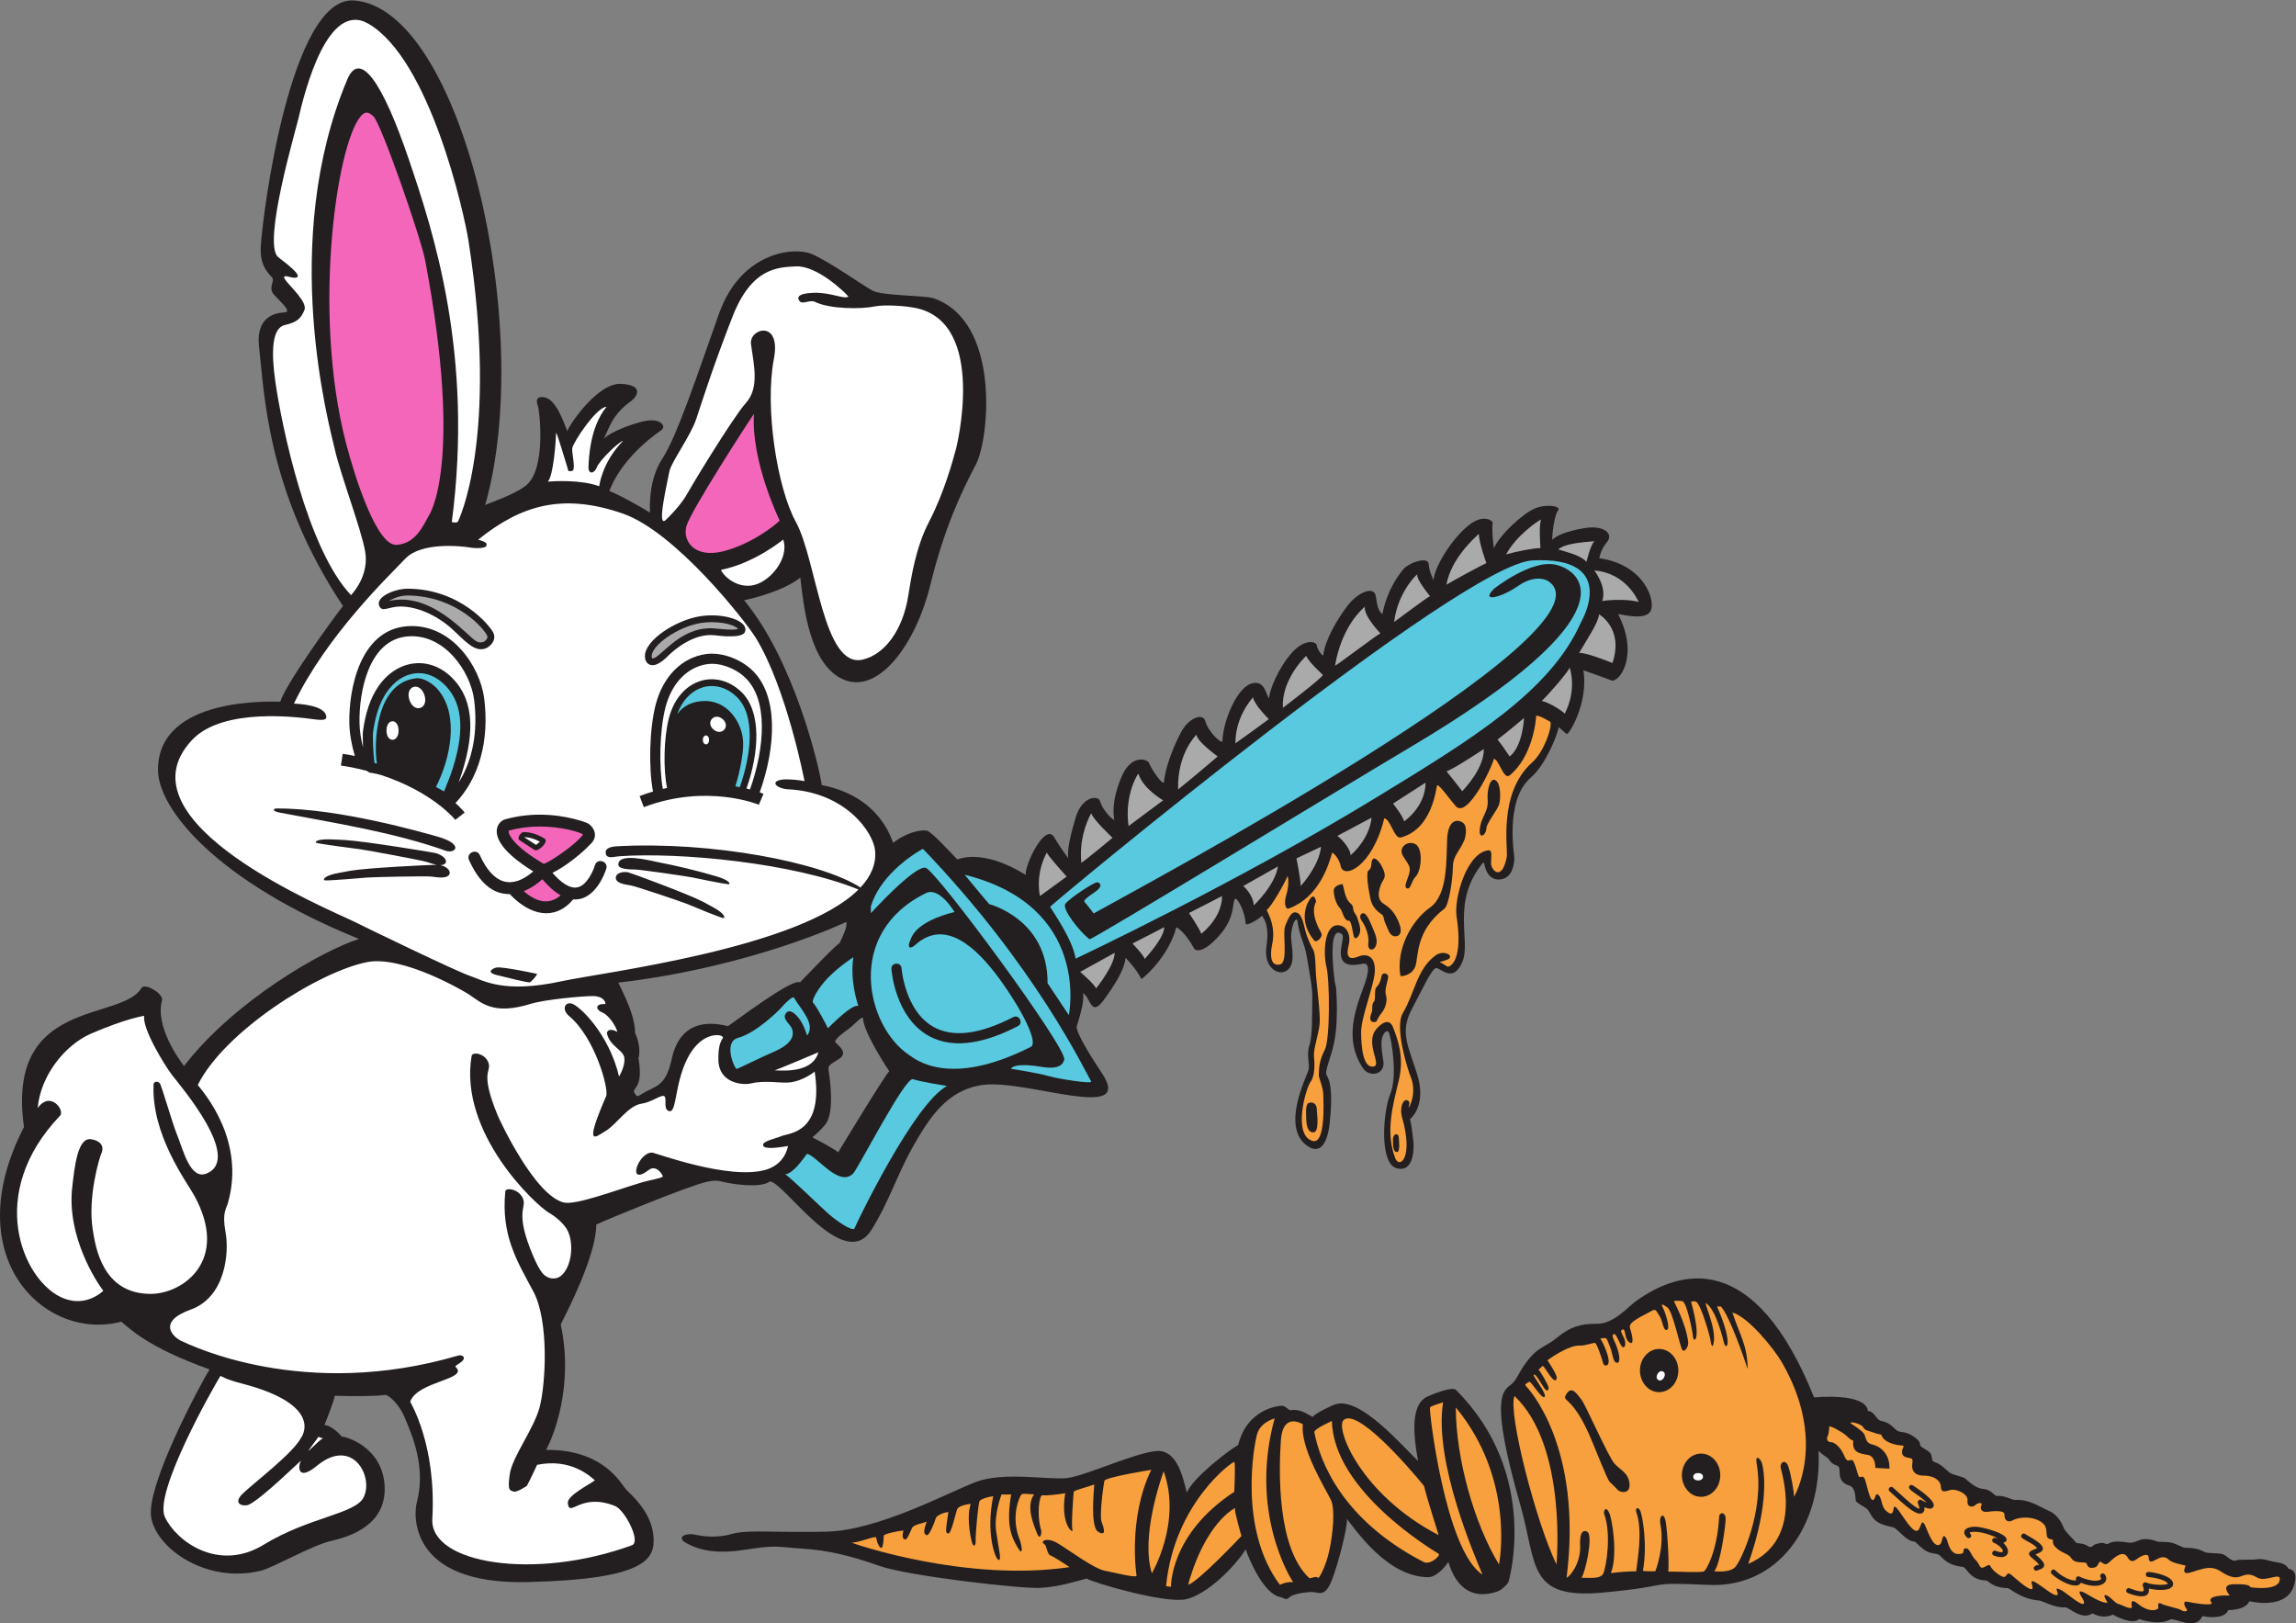<?xml version="1.0" encoding="UTF-8" standalone="no"?>
<svg
   xmlns:dc="http://purl.org/dc/elements/1.1/"
   xmlns:cc="http://creativecommons.org/ns#"
   xmlns:rdf="http://www.w3.org/1999/02/22-rdf-syntax-ns#"
   xmlns:svg="http://www.w3.org/2000/svg"
   xmlns="http://www.w3.org/2000/svg"
   viewBox="0 0 903.133 638.467"
   height="638.467"
   width="903.133"
   xml:space="preserve"
   id="svg2"
   version="1.1"><rect x="0" y="0" width="903.133" height="638.467" fill="#808080" stroke="none"/><defs
     id="defs6" /><g
     transform="matrix(1.333,0,0,-1.333,0,638.467)"
     id="g10"><g
       transform="scale(0.1)"
       id="g12"><path
         id="path14"
         style="fill:#231f20;fill-opacity:1;fill-rule:evenodd;stroke:none"
         d="m 6637.79,65.215 c 0,0 114.98,-29.113 133.12,52.492 0.85,3.809 2.6,10.945 2.56,18.356 -0.06,10.832 -3.94,22.257 -20.06,24.769 -12.3,20.496 -31.96,16.961 -57.5,24.156 -16.25,4.582 -27.5,5.832 -38.75,3.75 -11.25,-2.078 -49.58,0.844 -60.41,-3.328 -10.84,-4.172 -27.73,15.586 -37.93,18.75 -12.07,3.75 -42.5,1.66 -52.5,5.828 -10,4.172 -19.99,12.922 -59.16,12.922 -5.41,0 -27.91,12.91 -40.41,15.41 -12.5,2.5 -35,1.66 -38.75,2.5 -3.75,0.852 -33.75,13.34 -55,4.59 -21.25,-8.75 -24.18,-8.34 -35.84,-6.672 -11.66,1.672 -40,5.832 -53.34,-2.5 -13.32,-8.328 -8.44,8.664 -41.66,-3.328 -7.5,-2.703 -9.37,-13.32 -23.12,-3.953 -13.75,9.375 -31.25,5 -34.38,10.625 -3.12,5.633 -31.25,31.258 -35,41.875 -3.75,10.625 -16.67,38.953 -43.34,50.203 -26.66,11.25 -57.36,34.719 -98.53,32.297 -10.63,-0.625 -33.1,14.148 -54.38,11.875 -8.75,-0.93 -16.46,18.758 -41.03,20.625 -24.59,1.883 -44.91,24.375 -53.66,30.934 -8.75,6.566 -34.77,9.281 -46.14,17.597 -10.84,7.922 -22.5,23.907 -45.84,31.672 -6.25,2.078 -5.41,12.91 -8.33,21.66 -2.92,8.75 -20.83,16.25 -29.16,22.918 -8.34,6.672 4.58,12.082 -22.5,30 -27.09,17.922 -38.75,10 -49.59,17.922 -10.83,7.922 -20.03,23.574 -45.83,27.91 -15.28,2.578 -19.76,29.825 -40,29.387 0.83,4.793 -0.83,51.875 -158.33,40.203 -175.84,437.92 -394.84,378.61 -527.09,282.922 -19.58,-14.172 -64.58,-66.66 -113.75,-65.82 -49.16,0.82 -79.99,-10.012 -116.66,-40.012 -36.67,-30 -54.17,-26.66 -85,-65 -30.84,-38.34 -32.32,-58.074 -50.22,-72.918 -25.62,-21.25 -65.92,-35.207 26.05,-357.094 50,-175 19.58,-279.156 244.58,-257.898 225,21.242 111.25,31.242 312.5,22.492 201.25,-8.75 332.92,170.406 322.92,395.406 20.83,-19.156 25,-17.078 30.83,-25.828 5.83,-8.75 12.08,-14.16 23.33,-17.5 18.89,-5.605 -8.97,-44.805 37.09,-59.16 18.75,-5.84 17.08,-36.25 18.33,-43.75 1.25,-7.5 28.75,-19.793 35,-26.668 6.25,-6.867 13.33,-26.684 28.33,-36.262 15,-9.582 31.26,-12.488 47.09,-16.238 13.25,-3.148 37.09,-41.059 63.75,-42.5 3.96,-0.219 22.08,-24.582 42.08,-31.25 20,-6.672 24.59,-1.242 36.25,-13.332 11.67,-12.09 25.36,-25.527 64.59,-30 9.16,-1.043 21.45,-39.793 67.91,-39.793 6.25,0 17.3,-21.391 62.5,-22.492 8.75,-0.227 38.09,-32.324 95.41,-36.895 7.72,-0.598 44.58,-22.266 76.47,-19.988 8.75,0.625 48.75,-40 79.37,-17.5 6.88,-4.375 33.75,-16.867 60,-3.75 5.63,-3.75 58.13,-31.875 78.13,-13.117 10.62,-4.383 61.25,-18.758 91.25,-1.258 15.65,5.293 75.52,-34.785 95,10.016 10.62,-2.508 64.37,-11.484 76.46,17.688 11.66,0.43 49.79,0.73 62.29,26.055 v 0 z M 4451.33,122.082 c 0,0 95.05,316.719 -155,566.668 -11.67,11.66 -75.32,-15.527 -85,-20 -43.33,-20 -45,-94.59 -26.67,-189.59 -46.66,43.34 -168.91,188.992 -242.92,167.5 -12.91,-3.75 -58.43,-26.172 -68.75,-37.5 -14.58,7.297 -36.14,24.324 -63.33,19.797 -7.5,-1.25 -13.13,10 -23.13,12.5 -9.99,2.5 -106.87,-7.719 -132.7,-115.219 -25,-13.316 -134.17,-96.656 -151.67,-140.406 -11.25,42.5 -27.5,127.5 -90,122.5 -62.49,-5 -209.15,-72.922 -262.49,-79.594 -53.34,-6.668 -186.67,19.992 -270,-11.668 -83.33,-31.66 -288.33,-143.332 -441.66,-146.66 -153.33,-3.32 -231.66,6.66 -278.34,-6.672 C 2113,250.41 2073,257.07 2048.01,262.07 c -25.01,5 -53.33,-8.34 -23.34,-25 30.01,-16.66 78.33,-35 173.33,-20 95.01,15 93.33,8.34 170.01,3.34 76.67,-5 141.67,-20.828 226.67,-50.82 85,-30.008 415,-67.508 472.49,-65.008 57.5,2.5 109.17,20.008 139.17,27.508 20.83,-12.508 233.33,-75 294.16,-60.84 60.83,14.16 141.66,93.332 175.41,147.09 8.75,-26.27 52.92,-134.609 104.59,-141.27 13.33,-5 14.99,-9.16 25.83,0.84 10.83,10 55.83,15.84 70.83,14.172 15,-1.672 33.34,-14.172 52.5,34.156 19.17,48.332 46.67,156.672 45,181.672 26.67,-33.34 120.26,-171.66 240,-171.66 20.83,0 45,23.34 59.17,45 3.98,-11.945 13.92,-46.043 38.58,-69.98 21.76,-21.141 54.95,-34.368 105.59,-17.52 12.5,4.16 29.16,20 33.33,28.332 v 0 0" /><path
         id="path16"
         style="fill:#231f20;fill-opacity:1;fill-rule:evenodd;stroke:none"
         d="m 70.816,1464.28 c -54.277,382.8 286.317,310.29 346.555,410.02 10.383,17.18 65.828,-17.51 60.828,-35.85 -21.289,-78.09 51.367,-175.85 64.696,-194.17 149.996,194.17 411.66,342.49 516.665,375 -417.494,168.75 -593.365,382.48 -593.337,499.15 0.062,218.33 340.004,200.83 360.843,200.83 17.5,55 157.5,247.5 184.994,282.5 -227.314,340.97 -232.494,638.33 -247.494,763.75 -12.05,100.72 63.739,101.66 75.411,102.5 23.16,1.66 -14.586,32.92 -32.082,52.92 -17.5,20 4.156,40 -5,50 -15.532,16.95 -36.133,38.41 -33.329,90.83 5.258,98.88 88.637,740.31 275.314,726.56 318.69,-23.48 534.99,-968.55 386.86,-1488.75 12.5,6.88 79.03,26.89 118.13,55.84 64.17,47.5 41.67,225.21 37.5,236.25 -9.48,25.14 4.58,27.5 16.67,26.25 36.7,-3.79 59.16,-74.17 70,-100 5.85,17.5 88.95,142.91 158.95,139.16 70,-3.75 45.63,-38.75 29.39,-50.62 -54.23,-39.62 -61.89,-72.5 -80.64,-111.88 18.14,21.88 106.88,55 140,55 33.14,0 42.5,-20 30,-28.75 -113.61,-79.53 -146.25,-160 -153.75,-180 21.25,-6.25 107.5,-55 120,-63.75 0,15 -5.61,95 36.89,160 42.5,65 101.66,243.34 166.66,426.68 65,183.32 221.66,198.32 273.32,176.66 51.66,-21.68 151.67,-93.34 180.02,-108.34 29.81,-15.78 153.32,-13.34 180,-22.5 198.95,-68.37 164.33,-415.1 124.99,-490 -43.33,-82.5 -93.34,-187.5 -135,-357.5 -41.66,-170 -149.99,-320 -253.33,-278.32 -103.33,41.66 -120,218.32 -130,301.66 -48.33,-39.16 -143.34,-62.5 -165.84,-66.68 147.5,-177.5 221.67,-490.41 229.17,-545.41 165.01,-32.5 201.67,-147.91 210.83,-170.41 40,31.66 82.93,39.17 98.54,36.05 15.64,-3.13 66.25,-60.63 90.63,-85 84.37,29.38 186.87,-36.88 201.87,-45.63 -3.12,29.38 57.5,156.25 84.38,110.63 7.79,-13.2 20.62,-34.38 41.25,-61.25 -3.13,20.62 2.5,54.37 21.66,119.37 19.17,64.99 67.71,66.24 72.09,48.74 4.37,-17.5 26.87,-48.11 41.87,-55.61 -0.61,10.62 -10.63,46.86 19.39,122.49 30,75.62 79.36,56.25 83.11,46.25 8.05,-21.47 43.16,-70.3 44.37,-56.25 3.75,43.75 29.38,108.75 51.88,149.37 22.5,40.63 63.34,54.43 70,30 9.37,-34.37 50.62,-69.37 50.62,-59.16 0,51 41.66,165.82 93.13,171.66 32.54,3.69 34.37,-33.11 44.37,-45.62 0.63,25 28.75,91.87 67.5,135 38.75,43.12 72.5,32.71 73.33,21.46 0.83,-11.25 18.33,-35 19.17,-28.34 5.71,45.7 40.62,104.39 70.63,144.38 30,40 80,61.87 84.37,28.75 4.38,-33.13 8.75,-43.13 19.37,-52.5 13.76,68.75 43.97,110.21 60.63,131.03 16.66,20.84 73.34,40 75.84,17.5 2.5,-22.5 5.82,-26.66 14.16,-48.33 6.66,50.01 61.66,129.17 105.82,163.33 44.18,34.18 71.68,10.01 69.18,5.01 -2.5,-5.01 -0.84,-45.83 3.32,-74.17 17.5,40 84.59,101.67 120.43,117.09 35.83,15.41 80,6.66 69.16,-5.43 -10.84,-12.07 -17.91,-70.41 -17.29,-86.66 23.76,24.38 99.38,35.64 110.01,36.25 48.78,2.88 69.37,-21.25 51.87,-42.5 -14.1,-17.11 -20,-32.5 -23.12,-48.11 135.29,-19.33 167.39,-128.45 151.13,-156.36 -16.25,-27.92 -79.48,-9.9 -95.51,-8.65 63.75,-124.38 1.88,-204.38 -20.32,-195.31 -9.63,3.93 -73.43,26.56 -82.18,29.68 15.63,-95 -42.5,-191.25 -49.07,-187.81 -6.56,3.44 -1.25,1.25 -23.75,20 -3.75,-23.75 -39.68,-112.19 -81.57,-148.13 -80.2,-68.83 -48.02,-232.69 -49.27,-240.61 -1.25,-7.92 -1.66,-54.99 -40.41,-60.41 -43,-6.02 -48.84,48.63 -48.84,48.63 0,0 0,0 -3.75,0 -94.59,-116.25 -34.59,-227.5 -60.02,-290.83 -25.28,-62.98 -61.98,-23.63 -75.31,-19.48 -13.51,4.23 -38.85,-55.36 -73.85,-120.36 -36.91,-68.53 -10.63,-110.57 15,-191.82 25.62,-81.25 -7.5,-122.78 -20.82,-133.61 3.32,-10 8.32,-49.17 10,-65.01 1.66,-15.83 3.78,-93.51 -48.72,-80.18 -52.5,13.33 -41.19,166.83 -19.31,219.94 21.87,53.15 3.03,158.02 -2.6,176.16 -5.63,18.11 -16.25,3.11 -19.38,-4.39 -11.13,-26.73 3.75,-73.96 1.88,-86.46 -4.95,-32.97 -45,-32.5 -59.58,-11.25 -68.42,99.67 -7.3,208.73 8.74,265 15.02,52.72 -7.45,45.48 -16.05,43.75 -97.07,-19.36 -42.07,76.88 -55.41,87.71 -51.87,42.15 -15.51,-192.02 -18.75,-149.16 -1.87,24.94 11.67,-93.34 -5,-171.68 -9.58,-45.01 -28.77,-83.93 -21.66,-94.99 21.25,-33.12 10.63,-118.75 9.38,-135 -1.25,-16.25 -9.98,-109.17 -63.97,-75 -82.91,52.49 -5.1,205.31 0.52,224.06 5.63,18.75 -6.87,44.38 3.13,74.39 10,30 7.19,100.72 8.44,138.22 0.83,25.2 -4.79,58.77 -16.67,125.83 -7.25,40.89 -20,53.13 -26.81,101.4 -1.83,12.93 -14.16,3.35 -18.75,-36.66 -3.03,-26.4 16.29,-82.55 -9.34,-105.47 -25.93,-23.2 -73.12,5.42 -63.75,67.92 9.38,62.51 -6.87,81.87 -13.34,91.25 -3.75,-7.5 -47.13,-33.07 -47.91,-23.34 -3.43,42.81 -25.84,75.01 -30,73.35 -11.44,-4.59 3.13,-50.64 -46.87,-107.51 -50,-56.88 -72.29,-45 -74.79,-40.41 -29.63,54.28 -53.02,63.85 -53.02,63.85 -19.17,-75.01 -80.62,-137.3 -103.12,-153.13 -9.16,20 -34.18,51.25 -46.88,62.5 -2.5,-34.38 -32.79,-81.55 -64.05,-124.05 -37.6,-51.14 -37.61,3.63 -60.94,20.3 3.33,-26.67 -8.75,-64.78 -18.74,-98.13 -4.9,-16.27 50.51,-103.02 73.4,-136.91 101.19,-149.92 -224.16,-17.31 -352.46,-36.16 -105.19,-15.45 -157.21,-98.52 -205.8,-184.54 -44.82,-79.37 -72.68,-168.04 -122.13,-244.56 -82.19,-127.2 -260.51,147.8 -298.95,144.36 -28.31,-21.23 -116.05,-6.86 -137.71,-1.04 -21.68,5.83 -32.5,3.33 -48.34,0 -52.87,-11.12 -303.34,-115 -325.84,-125.83 0,-92.5 -89.98,-265.004 -104.98,-294.993 39.29,-180.742 -21.68,-331.672 -43.34,-370.019 173.34,1.66 222.88,-103.516 237.09,-117.801 16.45,-16.555 72.91,-65.519 79.57,-133.859 6.66,-68.332 -15,-130 -371.66,-138.34 -356.66,-8.328 -334.16,206.258 -326.66,233.769 28.96,106.2 -15,201.875 -33.76,248.125 -18.74,46.25 -49.37,69.364 -58.74,70.614 -21.25,-4.375 -102.77,-4.571 -149.648,-2.696 0.621,-10.625 -30.051,-86.363 -30.051,-86.363 18.328,-0.422 44.699,-25.519 50.939,-34.269 10.01,1.25 119.25,-29.368 126.55,-143.45 C 1142.48,288.652 1029.87,255.207 975.488,242.715 921.121,230.207 806.531,164.582 771.605,155.77 612.457,115.527 462.891,218.43 446.227,311.758 429.555,405.098 592.066,706.777 618.316,749.277 433.316,815.516 382.895,870.098 357.895,890.098 133.199,830.41 -128.461,1078.74 70.812,1464.28 h 0.004 z M 2399.12,1432.7 v 0 c 10.13,-4.36 69.08,-36.45 74.08,-43.12 6.25,10 143.56,237.39 151.06,239.14 0,0 -74.9,111.24 -77.72,156.19 -0.62,10 -27.92,-20.33 -39.8,-29.08 -11.86,-8.74 -48.07,-33.75 -41.22,-41.88 6.86,-8.12 38.94,-29.8 11.02,-48.13 -27.91,-18.33 -33.84,-18.47 -31.34,-34.86 2.5,-16.38 19.47,-124.51 -10.12,-159.51 -29.59,-35 -41.25,-36.46 -35.96,-38.75 v 0 z m -515.09,234.38 v 0 c 17.47,-98.98 -27.25,-83.93 -8.75,-106.67 5.42,-6.66 5,-7.08 21.25,2.92 36.5,22.46 66.99,19.05 84.59,97.5 6.87,30.62 28.76,135.62 166.87,101.25 16.89,10 189.37,142.49 212.71,129.16 18.34,18.34 96.68,102.09 116.67,115.84 11.26,22.5 23.76,50 20.01,62.5 0,0 -275.84,-132.5 -672.69,-179.17 13.51,-29.99 49.34,-94.97 49.34,-148.93 6.67,-11.9 17.92,-47.75 10,-74.41 v 0.01 0" /><path
         id="path18"
         style="fill:#59c9df;fill-opacity:1;fill-rule:evenodd;stroke:none"
         d="m 2192.36,2607.91 c -5,51.66 -46.67,118.33 -120,113.32 -37.22,-2.53 -60.04,-18.82 -74.06,-39.04 31.37,86.97 115.04,108.31 174.4,52.6 57.69,-54.17 44.56,-171.08 10.34,-267.52 -4.13,0.81 -8.45,1.59 -12.92,2.33 2.67,8.66 26.97,89.45 22.24,138.31 v 0 z m -1052.28,137.77 c 45.23,67.54 120.64,78.6 175.99,19.54 51.6,-55.05 55.98,-140.83 13.41,-262.22 -1.1,-3.12 -11.92,-30.7 -19.02,-48.51 -8.26,4.71 -16.24,9.08 -24.08,13.28 0.11,0.2 0.26,0.35 0.36,0.55 40.92,80.16 70.71,210.72 5.14,287.2 -12.6,14.71 -39.93,35.3 -63.89,32.8 -122.19,-12.75 -125.14,-199.47 -115.65,-251.51 -2.61,0.54 -5.03,1.01 -7.01,1.37 -3.81,20.33 -5.9,79.9 -4.56,89.84 6.65,49.59 19.5,88.07 39.31,117.66 v 0 0" /><path
         id="path20"
         style="fill:#abaaaa;fill-opacity:1;fill-rule:evenodd;stroke:none"
         d="m 1427.44,2895.99 c -17.75,-5.39 -23.25,0.65 -53.77,28.74 -60.45,55.63 -138.95,112.31 -226.69,91.5 12.73,7.79 34.23,16.79 57.71,16.47 146.05,-2.61 224.44,-100.32 232.79,-118.19 4.28,-9.15 -7.07,-16.72 -10.04,-18.52 v 0 z m 640.9,55.59 c 41.02,6.58 94.26,-0.65 109.98,-17.76 -21.58,-5.1 -62.84,2.23 -81.96,2.23 -94.23,0 -148.38,-89.04 -170.73,-89.04 -2.56,0 -2.64,6.23 -2.64,6.94 0,30.68 75.17,86.36 145.35,97.63 v 0 0" /><path
         id="path22"
         style="fill:#ffffff;fill-opacity:1;fill-rule:evenodd;stroke:none"
         d="m 2414.88,1684.89 c 0,0 -113.16,-48.23 -129.18,-53.23 26.25,-0.83 112.09,-8.3 129.18,53.23 v 0 z m -868.07,634.81 c 16.86,-0.48 31.74,-5.31 46.44,-13.57 l -11.43,-9.45 -35.01,22.97 v 0.05 z m 417.33,384.48 c 18.61,70.45 64.51,117.51 122.77,125.91 35.47,5.14 79.8,-10.19 110.3,-38.07 71.52,-65.38 59.1,-210.88 15.84,-331.56 -3.25,0.85 -6.72,1.71 -10.32,2.57 36.74,103.96 46.53,227.29 -16.36,286.33 -73.4,68.93 -182.66,37.61 -212.72,-79.16 -14.92,-57.9 -16.72,-150.65 -5.27,-205.41 -4.12,-0.89 -8.26,-1.81 -12.42,-2.79 -11.68,64.24 -9.87,174.04 8.18,242.18 v 0 z m -823.65,-69.92 c 0,-36.44 35.63,-36.44 35.63,0 0,36.45 -35.63,36.45 -35.63,0 v 0 z m 991.3,34.22 c 25.03,-20.34 -0.73,-52.02 -25.76,-31.68 -25.02,20.33 0.74,52.03 25.75,31.68 h 0.01 z m -57.75,-61.87 c 0,-17.54 18.34,-17.55 18.34,0 0,17.53 -18.34,17.53 -18.34,0 v 0 z m -821.74,132.62 c -13.65,41.12 -57.88,26.47 -44.21,-14.68 13.64,-41.12 57.88,-26.44 44.21,14.67 v 0.01 z m 85.67,46.51 c -67.68,72.19 -167.23,59.64 -222.82,-23.38 -22.42,-33.48 -36.85,-76.11 -44.12,-130.35 -0.92,-6.94 -0.64,-27.96 0.22,-47.46 -6.39,25.56 -10,49.99 -10.41,71.87 -1.76,90.99 26.47,247.22 143.44,255.69 108.78,7.94 184.16,-105.31 194.68,-186.57 12.15,-93.86 -4.33,-179.63 -45.41,-244.42 47.82,134.1 48.46,236.28 -15.58,304.62 v 0 z M 953.203,546.238 c 0,0 -9.57,0.832 -12.914,4.582 -21.668,-30 -26.668,-35 -30.418,-42.5 29.172,26.25 29.992,29.59 43.332,37.918 v 0 z m -64.898,1.223 c 0,0 74.066,95.871 -175.942,160.449 -47.172,12.188 -56.875,20.422 -61.875,22.297 -23.75,-38.75 -197.281,-344.797 -163.945,-416.469 33.332,-71.668 158.316,-163.34 291.66,-81.668 133.336,81.668 270.857,90.379 294.997,140 30,61.668 -33.33,178.75 -137.712,93.028 -59.375,-48.758 -56.246,0 -47.289,14.484 4.125,6.656 -112.09,-109.172 -153.34,-129.172 -14.136,-6.855 -52.496,0.012 -17.496,33.34 35,33.332 147.508,118.332 170.942,163.711 v 0 z M 425.578,1792.51 c 0,0 -53.078,-7.48 -157.613,-52.93 -74.762,-32.5 -148.399,-122.02 -156.844,-219.38 37.082,52.71 81.074,-6.79 66.246,-22.29 -220.836,-230.84 -109.972,-483.42 2.988,-535.801 51.016,-23.652 96.094,-6.718 124.516,19.129 -20.832,26.682 -108.445,161.142 -91.672,305.832 6.668,57.51 15.418,147.51 55.418,141.26 40,-6.25 35.426,-32.08 30.426,-42.08 -5,-10 -40.844,-128.34 -25.426,-224.17 8.238,-51.15 28.188,-191.006 172.5,-189.998 92.953,0.66 233.746,98.328 126.25,291.668 -22.695,40.82 -125.972,178.14 -119.164,326.66 0.414,9.17 14.168,10.42 19.168,1.67 5,-8.75 37.223,-118.03 47.078,-142.5 21.668,-53.75 41.492,-142.28 90.242,-122.28 107.336,44.04 -78.566,259.78 -102.32,291.03 -23.75,31.25 -88.355,137.93 -81.793,174.18 v 0 z M 1826.74,1613.34 c 0,0 18.75,30.61 15.63,54.99 -3.13,24.37 -41.66,32.69 -51.25,71.56 -1.67,6.77 7.49,18.45 30.41,5.11 -0.83,10.41 -22.65,48.57 -43.75,57.08 -21.65,8.75 -21.96,27.2 8.66,25 0.94,7.2 -6.88,24.06 -38.45,23.75 -31.54,-0.31 -139.51,-9.99 -181.45,-22.92 -110.84,-34.16 -144.56,2.23 -182.5,27.5 -15.01,10 -196.4,116.66 -301.67,95.42 -142.503,-28.75 -420.421,-204.17 -498.753,-362.5 18.758,-23.74 141.559,-164.19 88.75,-348.75 -5.004,-17.51 -17.492,-27.5 -6.668,-86.67 10.832,-59.17 -0.211,-190.203 -102.711,-227.078 -102.496,-36.875 -50.297,-82.609 -27.289,-92.922 24.16,-10.82 359.735,-177.101 816.671,-42.703 10.62,3.125 27.2,-5.625 6.58,-20.625 -15.96,-10.941 -16.88,-10.922 -14.09,-13.547 39.08,-36.769 -113.73,-41.453 -134.37,-102.078 -0.51,-1.516 77.71,-124.387 65.21,-346.047 -7.38,-131.047 299.83,-182.93 588.99,-77.519 27.68,10.086 -20.67,104.179 -49.83,115.847 -102.87,41.172 -134.37,-36.629 -139.37,8.352 -2.5,22.492 65,55.617 80,67.492 -16.25,13.75 -72.5,65.625 -170.62,45.633 -16.25,-35.633 -30,-61.875 -30,-61.875 0,0.008 -30.63,-21.258 -40,-16.883 -9.38,4.375 -18.13,-0.625 -10.63,51.25 7.5,51.875 70.63,131.863 88.13,197.703 17.5,65.852 28.75,252.922 -18.75,341.672 -47.5,88.758 -95.51,164.918 -82.5,294.998 1.25,12.5 41.19,7.37 52.5,-22.5 10.41,-27.5 -26.2,-37.96 30.41,-170.01 3.57,-8.32 8.02,-18.26 13.08,-27.68 4.47,-8.34 9.41,-16.25 14.63,-22.31 13.9,-16.06 37.87,-20.02 54.15,-6.25 32.92,27.82 38.21,100.37 17,136.53 -10.51,17.88 -33.3,37.93 -51.15,47.84 -39.37,21.88 -268.37,235.45 -230.21,463.54 2.51,15 43.48,7.22 50.84,-23.33 5.83,-24.17 -25.73,-25.27 25.83,-150.84 6.67,-16.24 109.38,-237.03 195.42,-257.91 35.99,-8.72 161.03,39.07 233.75,60.42 14.17,4.16 57.49,12.07 58.33,16.24 0.84,4.18 -19.11,36.52 -41.13,19.53 -66.46,-51.25 -32.2,51.73 9.48,51.13 8.77,-0.13 230.81,-83.57 337.69,-50.03 36.73,11.53 56.89,38.13 63.75,69.38 -31.86,-5 -70.62,-10.63 -73.75,1.87 -3.11,12.5 35,19.38 56.25,28.13 21.25,8.75 123.46,8.44 95.95,189.69 0.01,0 -32.2,-27.19 -73.22,-31.97 -27.32,-3.18 -71.95,7.25 -114.51,-2.94 -25.08,-6.03 -94.69,0.64 -96.35,68.14 -1.66,67.5 20.84,63.33 10.84,70.83 -10,7.5 -65.84,9.99 -104.17,-69.17 -38.33,-79.16 -28.56,-166.2 -55.83,-150 -13.32,7.93 -2.08,37.43 -10.82,42.69 -8.75,5.23 -37.09,-18.2 -66.9,-22.38 -39.36,-5.52 -73.74,-61.14 -104.99,-79.89 -31.25,-18.75 -66.51,-53.09 0.63,102.27 8.76,20.23 -32.91,173.15 -109.59,236.47 -20.85,17.22 -14.17,41.67 7.5,36.67 21.67,-5 110,-87.5 140.21,-215.41 v 0.01 z M 567.375,2607.07 c 92.355,97.39 320.613,65.63 356.867,60.63 36.25,-5 38.961,0.21 38.551,7.28 -2.031,35.02 -86.266,38.34 -95.434,38.76 97.504,202.51 281.881,378.33 328.771,427.72 46.86,49.36 163.74,37.18 185.94,33.43 22.17,-3.75 50.92,-3.75 53.42,5 2.5,8.75 -4.79,11.34 -24.37,17.59 127.5,102.51 249.58,137.93 426.25,77.09 155.52,-53.55 362.5,-317.5 392.51,-366.25 91.39,-148.52 144.15,-423.33 144.15,-423.33 -12.09,2.92 -50.49,6.71 -65.4,4.58 -39.39,-5.62 -15.96,-27.03 17.5,-28.75 171.25,-8.75 251.7,-128.88 256.25,-181.24 3.46,-39.96 -12.79,-76.01 -43.22,-108.53 -116.42,75.56 -441.58,136.39 -715.12,121.86 -7.93,-0.42 -42.19,-0.97 -36.25,-22.92 4.17,-15.41 25.02,-7.69 39.59,-6.66 179.62,12.63 514.36,-19.9 705.97,-98.17 -174.39,-174.09 -757.21,-244.76 -875.98,-270.58 -172.5,-37.5 -230.83,2.5 -270.83,15.83 -40,13.33 -301.67,140 -341.68,160 -70.001,34.99 -707.485,294.17 -477.485,536.66 v 0 z m 1629.485,335.02 v 0 c -13.64,23.71 -74.87,38.38 -131.69,29.23 -70.81,-11.36 -162.18,-70.32 -162.18,-117.37 0,-16.11 9.12,-26.94 22.64,-26.94 12.33,-0.01 27.47,9.15 46.31,27.99 17.28,17.29 76.16,67.77 137.34,60.27 18.53,-2.27 78.28,-8.65 87.99,8.03 3.32,5.7 3.18,12.56 -0.41,18.79 v 0 z m -297.03,-533.88 v 0 c 185.56,70.38 337.98,7.75 339.48,7.12 l 13.62,32.24 c -0.92,0.38 -4.79,1.98 -11.14,4.19 47.78,133.54 56.68,288.31 -24.34,362.4 -36.77,33.63 -90.91,51.93 -134.81,45.63 -70.57,-10.18 -125.72,-65.49 -147.51,-147.93 -19.34,-73.13 -21.26,-189.18 -8.2,-257.62 -12.98,-3.85 -26.15,-8.24 -39.52,-13.31 l 12.42,-32.72 z m 215.81,-204.66 c -58.26,17.28 -117.43,31.41 -177.07,42.99 -18.59,3.63 -117.16,29.4 -113.8,-9.07 1.17,-13.52 40.52,-13.17 49.25,-13.28 15.78,-0.19 152.87,-20.02 167.47,-23.12 14.6,-3.08 93.28,-19.28 107.47,-20.43 8.01,-0.64 5.57,11.36 -33.32,22.91 v 0 z m -293.86,-13.75 v 0 c 9.47,-8.71 27.36,-10.35 39.36,-12.48 16.07,-2.86 152.07,-48.66 166.35,-54.68 14.29,-6.04 91.34,-37.91 105.61,-41.59 8.06,-2.09 7.97,12.26 -29.41,32.13 -9.45,5.01 -18.74,10.41 -28.21,15.39 -44.05,23.21 -217.51,86.92 -222.55,87.58 -32.93,4.33 -42.65,-15.74 -31.15,-26.35 v 0 z m -366.17,733.17 v 0 c -8.9,19.05 -96.54,129.14 -252.4,129.74 -37.58,0.15 -96.17,-23.88 -83.91,-51.21 8.73,-19.45 27.46,-1.31 62.48,-1.31 47.63,0 104.7,-24.35 148.95,-63.51 38.98,-34.52 69.88,-75.59 105.4,-58.75 11.23,5.98 29.75,23.08 19.48,45.04 v 0 z m 9.67,-1010.06 v 0 c 32.92,-8.33 93.76,-22.91 97.92,-21.66 4.16,1.25 20.41,19.17 21.66,25 0,0 -102.34,22.22 -119.58,18.75 -10.42,-2.09 -32.92,-13.76 0,-22.09 v 0 z m -81.34,339.43 v 0 c 29.61,-65.25 68.76,-102.01 121.12,-100.6 l -0.43,-0.41 c 59.6,-63.22 132.95,-79.53 186.89,-15.24 64.66,-5.02 94.14,78.94 97.68,91.14 6.25,21.73 -27.38,31.36 -33.63,9.7 -4.81,-16.41 -23.53,-60.08 -52.39,-65.48 -20.08,-3.81 -45.07,11.05 -72.94,42.94 35.54,16.99 86.09,55.96 115.68,88.4 21.17,23.21 3.4,50.86 -13.05,58.57 -2.41,1 -59.93,24.65 -140.07,24.65 -34.64,0.01 -68.52,-4.49 -100.68,-13.3 -14.05,-3.85 -23.99,-15.45 -25.93,-30.28 -3.25,-24.66 13.5,-65.75 107.5,-123.86 -62.81,-53.86 -117.72,-40.28 -157.88,48.25 -9.33,20.56 -41.2,6.09 -31.87,-14.48 v 0 z m 44.77,477.07 v 0 c -12.3,95.13 -97.81,221.98 -226.58,212.63 -139.39,-10.1 -173.25,-184.65 -171.29,-286.2 0.56,-29.26 6.15,-62.36 16.19,-96.58 -11.6,2.3 -23.44,4.47 -35.74,6.37 l -5.32,-34.6 c 27.39,-4.22 52.82,-9.6 76.59,-15.78 3.93,-2.52 5.7,-5 10.84,-5.6 0.3,-0.03 10.95,-1.23 30.84,-6.55 152.75,-49.98 218.57,-131.44 219.37,-132.44 l 27.56,21.56 c -1.17,1.51 -9.88,12.37 -27.04,28.11 69.82,73.54 100.63,185.15 84.58,309.07 v 0.01 z M 935.191,2302.39 v 0 c 16.254,-3.96 110.299,-16.25 127.799,-18.43 17.5,-2.17 177.99,-31.84 195.63,-37.3 8.65,-2.66 19.7,-6.66 30.26,-8.5 -30.4,-0.57 -205.99,-9.21 -255.03,-17.66 -11.39,-1.95 -22.73,-4.36 -34.116,-6.35 -45.039,-7.92 -49.129,-21.68 -40.046,-22.08 16.105,-0.73 106.402,6.89 123.192,8.4 16.75,1.52 173.21,4.88 190.98,2.82 13.29,-1.52 32.63,-5.3 45.05,0.26 16.73,7.46 6.73,28.31 -20.08,33.59 24.06,-0.18 25.41,22.27 -11.62,35.21 -5.42,1.87 -212.91,35.67 -269.27,38.88 -12.12,0.7 -24.264,1.03 -36.397,1.68 -47.922,2.62 -55.508,-8.29 -46.352,-10.52 v 0 z m -109.699,89.7 c 162.477,-30.87 336.438,-57.82 492.288,-113.35 27.76,-7.1 50.8,21.24 -29.58,43.34 -33.34,9.16 -286.67,83.33 -472.384,82.18 -9.23,-0.06 -15,-7.49 9.676,-12.17 v 0 z m 525.638,858.11 c 0,0 122.88,242.87 31.24,829.37 -12.5,80 -113.13,533.91 -295,640 -119.999,70 -187.175,-194.46 -207.499,-282.5 -7.5,-32.5 -104.832,-363.09 -59.996,-405 9.938,-9.3 92.707,-66.48 43.441,-61.56 -6.25,0.63 -35.546,12.81 -20.953,-7.19 14.59,-20 65.84,-65.41 55.836,-88.75 -9.996,-23.33 -19.886,-35.31 -58.008,-44.06 -38.125,-8.75 -40.128,-79.77 -27.824,-165.94 19.176,-134.16 94.164,-494.16 223.333,-630.84 14.18,15.01 53.34,65.02 41.67,130.01 -11.67,65 -71.67,223.33 -89.171,299.17 -17.496,75.83 -165.094,613.24 36.671,1092.5 37.61,89.29 105,-11.68 180.01,-231.68 73.89,-216.77 193.32,-579.16 128.32,-1074.16 6.66,-1.87 12.72,-2.69 17.92,0.63 h 0.01 z m 417.07,104.79 c 0,0 7.51,69.81 70.42,133.96 -13.76,-3.13 -70.85,-59.38 -77.51,-78.13 -6.66,-18.75 -25.83,-22.5 -24.58,2.09 1.25,24.58 3.89,116.22 53.34,176.66 -30.83,-1.66 -98.97,-105.72 -101.24,-122.5 -1.89,-13.75 11.86,-65 -0.64,-66.87 -12.5,-1.88 -10.61,-0.63 -13.11,8.12 -2.51,8.75 -29.39,98.14 -33.75,105 -1.25,-29.37 -7.92,-126.46 -24.59,-144.8 17.5,1.69 97.5,6.46 151.66,-13.54 v 0.01 z m 542.93,-157.28 c 0,0 -83.75,-69.39 -183.14,-89.39 0,-8.11 36.88,-53.11 89.39,-46.25 52.5,6.88 113.11,79.39 93.75,135.64 v 0 z m 510.4,269.36 c 0,0 92.49,366.84 -116.66,413.34 -29.99,6.66 -94.51,11.36 -124.99,4.99 -36.89,-7.7 -130.64,-8.64 -176.25,14.17 -12.51,6.25 -35,-8.75 -43.75,1.25 -8.76,10 -7.5,23.75 42.5,25 50,1.25 88.75,-20 101.25,-11.25 -10,12.5 -92.93,92.5 -155.43,89.16 -52.56,-2.79 -129.99,-3.32 -186.66,-148.32 -56.66,-145 -89.17,-248.34 -106.66,-300.84 -17.5,-52.5 -75.01,-128.75 -80.01,-157.5 -4.99,-28.75 -38.75,-168.75 -9.99,-141.25 28.75,27.5 52.49,57.5 62.49,76.25 10.01,18.75 133.75,223.75 173.75,268.75 40.01,45 23.7,109.34 15,173.75 -6.24,46.25 90,73.75 67.5,-43.75 -27.5,-143.62 9.58,-380.41 64.58,-480.41 62.34,-113.36 80.42,-435.84 198.34,-406.68 67.57,16.72 117.89,90.86 133.34,186.68 8.32,51.66 21.6,142.84 61.66,220 45,86.66 69.98,180 79.99,216.66 v 0 0" /><path
         id="path24"
         style="fill:#59c9df;fill-opacity:1;fill-rule:evenodd;stroke:none"
         d="m 3154,1794.57 c 0,0 67.53,320.84 -307.46,414.17 24.99,-30.83 72.49,-86.66 72.49,-86.66 0,0 173.34,-43.75 172.2,-233.26 10.82,-15.83 62.77,-94.25 62.77,-94.25 v 0 z m 1368.36,1341.68 c 258.03,12.79 143.33,-181.68 143.33,-181.68 -89.81,-205.29 -325.03,-347.25 -603.8,-517.5 -416.62,-254.43 -882.6,-473.19 -887.86,-475.82 -7.9,54.39 -67.49,139.58 -75.41,152.91 17.51,18.75 1213.74,1011.66 1423.74,1022.09 v 0 z M 3214.88,2018.33 v 0 c 5.47,-4.23 728.23,437.03 949.98,568.74 665,395 501.19,519.73 425.41,536.53 -72.09,15.97 -181.25,-70.69 -181.25,-70.69 -42.28,-41.45 18.97,-28.02 71.26,8.28 40.77,28.29 74.36,23.53 89.16,13.38 215.42,-147.5 -1234.03,-918.43 -1342.07,-979.99 0,0 -22.49,29.38 -26.88,33.75 -4.37,4.38 5.64,12.5 30.63,29.5 25.01,17.01 15.62,26.75 7.2,28.63 -8.45,1.87 -83.45,-47.91 -94.55,-63.55 -11.1,-15.61 43.6,-83.33 71.11,-104.58 v 0 z M 2983.2,1636.19 c 0,0 84.25,-12.98 115,-22.44 21.68,-6.67 126.6,-23.38 121.68,-15 -16.68,28.33 -165.01,342.18 -496.68,686.66 -50,-28.33 -128.53,-88.33 -153.42,-170 0.1,-19.99 0.09,-20 0.09,-20 0.01,0.01 129.99,142.62 161.66,133.81 31.67,-8.8 417.09,-530.89 408.96,-565.89 -8.11,-35 -61.86,-21.88 -80,-19.38 -18.11,2.5 -67.71,8.23 -77.29,-7.76 v 0 z m -250.84,518.39 c 40.08,19.63 84.17,-55.84 84.17,-55.84 -44.59,-10.83 -107.91,-34.16 -126.66,-74.16 -18.74,-40 0.88,-32.11 10,-23.75 87.63,80.26 180.42,-3.94 252.51,-103.51 62.64,-86.49 112.9,-184.61 89.36,-196.49 -241.54,-121.92 -340.62,-36.25 -359.36,-23.75 -125.31,83.56 -191.64,359.12 49.98,477.5 v 0 z m 7.62,-420.95 c 78.25,-43.9 176.31,-16.74 263.64,28.39 17.4,8.98 3.59,35.66 -13.78,26.64 -98.96,-51.18 -178.1,-60.89 -235.19,-28.86 -84.38,47.33 -94.16,171.63 -94.24,172.88 -1.39,19.59 -31.33,17.67 -29.92,-2.13 0.41,-5.78 11.16,-141.76 109.49,-196.92 v 0 z m -221.78,231.78 c 0,0 -42.09,-26.8 -75,-60.83 -28.86,-29.85 -49.5,-66.99 -43.96,-73.13 11.89,-13.12 39.71,-66.56 43.75,-75.62 11.89,11.25 70.63,71.56 89.71,65.95 -5.32,17.8 -24.38,77.17 -14.5,143.63 v 0 z m -136.66,-231.25 c 26.84,33.86 -19.65,78.75 -38.75,112.08 -3.34,5.83 -26.66,-17.08 -35.41,-27.5 -8.76,-10.42 -76.05,-76.96 -129.51,-91.27 -45.19,-12.09 -9.69,-94.03 -3.42,-91.64 8.75,3.33 79.79,38.12 103.54,48.12 23.75,10 74.27,33.46 58.54,71.46 -4.99,12.08 -26.24,26.66 -19.58,40.83 6.66,14.17 19.91,13.64 38.34,-8.33 17.29,-20.61 26.25,-53.75 26.25,-53.75 v 0 z m 412.91,-148.75 c 0,0 -79.35,12.86 -100.51,20.12 -22.81,7.81 -161.58,-263.45 -176.58,-278.45 -41.71,-41.7 -106,51.44 -135.83,58.33 -11.67,-14.16 -39.16,-57.5 -64.15,-60.42 21.25,-15 110,-102.08 131.66,-120.41 21.66,-18.33 59.99,-44.99 71.66,-40.83 7.5,18.33 175.96,369.39 273.75,421.66 v 0 0" /><path
         id="path26"
         style="fill:#f8a03d;fill-opacity:1;fill-rule:evenodd;stroke:none"
         d="m 3399.04,147.715 c 0,0 88.96,150.515 34.79,301.023 -8.33,-23.328 -68.33,-194.976 -34.79,-301.023 v 0 z m 264.37,109.992 c 0,0 -20.68,69.375 -19.41,82.5 -56,-33.117 -108.09,-117.121 -138.09,-226.469 27.92,8.067 138.09,123.344 157.5,143.969 v 0 z m 181.25,329.375 c 0,0 -59.16,39.168 -65,-47.5 -5.83,-86.672 -12.5,-314.984 83.12,-405.512 4.15,-3.925 20.29,7.871 26.88,0 2.19,-2.613 21.88,31.137 32.5,78.637 10.62,47.5 18.75,123.125 5,151.875 -13.75,28.75 -91.25,152.5 -82.5,222.5 v 0 z m 400.63,-326.875 c 0,0 -38.13,121.063 -43.13,145.215 -52.5,64.16 -198.97,230.769 -237.5,194.16 -25,-23.75 50,-219.184 280.63,-339.375 v 0 z m 178.12,-86.457 c 0,0 50,248.547 -127.5,463.332 0,-151.25 55,-345 127.5,-463.332 v 0 z m 169.59,0 c 0,0 32.91,348.332 -123.95,497.082 -20.01,-48.762 63.38,-372.07 123.95,-497.082 v 0 0" /><path
         id="path28"
         style="fill:#f8a03d;fill-opacity:1;fill-rule:evenodd;stroke:none"
         d="m 3397.16,452.91 c 0,0 -135.82,-21.672 -138.32,-32.5 -2.5,-10.828 -15.42,-103.547 -7.92,-122.18 7.5,-18.648 13.97,-43.023 -10.51,-28.023 -24.49,15.008 -11.37,130.633 -11.37,139.375 -31.87,-11.242 -59.99,-16.875 -60.62,-21.875 -0.62,-4.992 -8.12,-98.125 -3.75,-111.875 4.38,-13.742 -36.95,12.938 -21.33,108.125 -20.54,-3.742 -57.73,-7.805 -67.11,-5.941 -9.37,1.886 -17.77,-57.332 -4.06,-103.028 2.5,-8.328 -2.92,-33.074 -12.08,-9.453 -9.16,23.625 -34.17,79.672 -8.55,114.863 -16.03,0.84 -31.87,3.332 -36.87,0 -4.99,-3.328 -33.83,-63.347 -5.84,-133.328 6.67,-16.66 11.67,-54.16 -5.82,-23.332 -17.51,30.832 -35.01,62.5 -19.17,156.66 -15.84,-0.828 -28.33,0 -28.33,0 0,0 -23.34,-58.316 -15.84,-109.988 7.5,-51.672 16.87,-86.453 6.88,-83.328 -10,3.125 -38.14,80.008 -15.63,188.133 -17.49,-2.5 -37.5,-8.758 -40.62,-15.008 -3.13,-6.25 -12.39,-94.437 -11.25,-119.992 0.34,-7.942 -6.05,-20.235 -11.47,0.605 -5.4,20.84 -15.41,76.25 -2.9,111.668 -7.92,-0.418 -35.01,-5.406 -39.6,-14.578 -4.57,-9.172 -17.9,-74.57 -26.66,-72.703 -8.74,1.883 -8.75,1.883 0,63.125 -9.99,-0.617 -34.37,-8.125 -37.49,-19.375 -3.13,-11.25 -18.76,-51.25 -26.25,-48.75 -7.5,2.5 -11.88,7.5 0,40 -12.5,-5.625 -39.39,-8.734 -43.75,-19.375 -4.38,-10.625 -13.13,-30.625 -17.5,-32.5 -4.38,-1.859 -14.38,-0.617 -7.51,25.625 -10.62,-0.625 -57.74,-9.348 -58.13,-15.625 -0.61,-10.617 -1.13,-51.445 -14.36,-29.375 -5.63,9.375 -6.25,18.125 -8.13,24.375 -1.87,6.258 -53.75,-16.875 -73.12,-15 16.87,-6.875 342.48,-116.809 643.74,-72.5 -11.24,7.918 -50.42,33.758 -58.74,35.418 -10.84,13.34 -7.5,28.32 -17.52,34.16 -9.99,5.84 8.35,20 40.01,1.672 31.67,-18.332 106.66,-75.141 139.99,-81.738 33.34,-6.606 91.68,-21.758 94.18,-15.09 0,0 -26.67,167.656 43.32,312.656 v 0 z M 5804.11,253.516 c -18.82,18.828 -2.1,32.175 25.61,31.582 16.67,-0.364 72.58,-14.231 87.4,-29.844 7.51,-7.93 4.67,-15.164 -5.97,-17.609 27.92,-25.586 12.73,-53.614 -27.9,-37.508 -8.95,3.554 -3.45,17.453 5.51,13.894 38.85,-15.406 17.4,15.032 -5.17,23.586 -7.78,2.949 -5.79,15.274 3.01,14.563 3.02,-0.246 5.7,-0.403 8.06,-0.532 -25.39,11.692 -60.73,23.372 -82.89,16.368 2.01,-4.735 8.66,-8.805 2.96,-14.5 -2.93,-2.918 -7.69,-2.93 -10.62,0 v 0 z M 5644.8,407.012 c 13.24,-9.219 66.97,-43.692 61.01,-61.551 h 0.02 c -3.54,-11.516 -18.94,-6.203 -27.12,-2.832 1.21,-8.274 -1.33,-16.399 -9.27,-18.379 v -0.023 c -20.73,-6.543 -68.86,44.425 -93.52,65.253 -7.38,6.25 2.29,17.668 9.67,11.438 18.92,-15.996 68.68,-65.762 79.35,-62.395 l 0.01,-0.007 c 0.42,0.144 -0.87,-0.078 -0.87,0.285 -0.08,3.219 -1.59,8.34 -4.6,15.554 l 0.01,0.008 c -2.64,6.352 4.62,12.981 10.76,9.262 5.13,-3.117 10.65,-5.844 15.5,-7.719 -24.85,26.211 -59.61,37.375 -51.37,49.231 2.36,3.398 7.04,4.238 10.42,1.875 v 0 z m 565.93,-262.52 c 16.98,-21.543 -12.42,-48.086 -70.17,-24.836 -11.36,-22.383 -66.01,5.93 -86.48,26.477 -6.81,6.836 3.8,17.383 10.61,10.539 16.68,-16.731 46.14,-33.109 62.01,-29.777 -3.6,6.074 2.06,14.511 9.32,11.082 41.32,-19.493 70.52,-12.372 62.94,-2.743 -5.98,7.598 5.81,16.856 11.77,9.258 v 0 z m 128.92,7.11 c 18.3,-0.832 85.21,-13.957 71.01,-43.008 l -8.8,-6.406 c -16.54,-5.754 -40.42,-4.036 -60.85,0.324 4.33,-34.992 -41.39,-21.45 -62.36,-12.961 -8.95,3.613 -3.34,17.5 5.63,13.887 11.08,-4.504 41.46,-15.383 42,-5.129 0.1,1.847 -3.09,12.207 -3.07,12.218 -2.49,5.828 3.48,12.325 9.63,9.871 16.62,-6.621 48.14,-9.273 64.24,-4.246 -4.08,12.715 -45.79,19.961 -58.08,20.496 -9.63,0.434 -8.99,15.372 0.65,14.954 v 0 z m -363.74,112.039 0.02,-0.008 v 0.008 c 12.39,-8.993 73.76,-36.297 44.84,-53.922 l -14.27,-6.465 c 13.95,-12.395 43.36,-34.621 10.98,-45.024 -5.5,-1.757 -11.15,-5.625 -15.03,0.586 -4.87,7.793 4.73,11.821 10.45,13.664 1.74,0.547 4.06,-3.3 3.77,-1.093 -0.6,4.519 -7.02,10.246 -13.74,15.918 -10.7,9.035 -26.2,19.121 -5.03,28.789 5.08,2.324 10.65,4.082 13.58,5.578 -10.5,13.086 -30.48,19.793 -44.34,29.844 h 0.01 c -8,5.535 0.93,17.879 8.76,12.125 v 0 z M 3642.16,388.027 c 0,0 4.17,85.723 0,88.223 -4.16,2.512 -177.5,-121.16 -201.25,-366.68 14.58,-1.672 14.58,-1.672 14.58,-1.672 0,0 -4.16,155.012 186.67,280.129 v 0 z m 119.17,216.746 c 0,0 -41.67,-11.035 -51.67,-46.035 -10,-35 -55,-281.668 67.08,-445 17.92,8.344 32.29,8.481 39.48,7.785 -10.31,13.075 -130.31,210.559 -54.89,483.25 v 0 z m 168.95,-7.691 c 0,0 -53.62,-23.898 -51.87,-33.125 16.25,-85.625 81.67,-258.547 322.08,-382.707 20.79,-10.723 51.58,19.707 44.8,23.957 -18.96,11.883 -310.63,185.906 -315.01,391.875 v 0 z m 328.13,55 c 0,0 -35,-10 -38.75,-15 -3.75,-5 45,-423.344 155,-493.344 -18.33,45 -145,331.672 -116.25,508.344 v 0 z m 2382.5,-545.617 c 0,0 77.5,-11.883 85.63,18.742 8.12,30.625 -40,-5.625 -66.25,10 -47.63,28.348 -43.15,-25.246 -108.21,18.633 -22.42,15.117 -43.47,9.89 -68.04,2.633 -16.88,-5.008 -50.56,-21.305 -34.38,13.734 -13.75,3.75 -40.42,7.918 -50.62,18.125 -25.2,25.191 -56.58,-30.109 -58.75,7.117 -0.63,10.692 -15,6.492 -26.25,0 -11.25,-6.492 -23.75,-22.109 -35.63,-0.867 -11.87,21.25 -34.37,3.75 -48.12,-8.75 -13.75,-12.492 -16.25,-15 -28.13,-6.234 -11.87,8.734 -6.25,-11.891 -22.5,-15.016 -16.25,-3.125 -18.38,2.242 -23.12,13.125 -1.89,4.324 -30.63,-2.023 -41.57,10.945 -7.81,9.27 -6.14,10.93 -24.47,19.258 -18.34,8.328 -33.33,21.672 -32.5,32.5 0.82,10.828 -5.84,5 -14.18,10.828 -8.32,5.832 -0.82,27.5 -11.66,40 -20.74,23.938 -68.88,25.844 -93.34,12.5 -9.16,-5 -24.16,-5.418 -24.16,18.344 0,12.684 -36.41,8.992 -51.25,6.883 -8.75,-1.25 -23.78,2.851 -16.25,20.625 3.75,8.84 -12.67,5.223 -17.5,0 -7.5,-8.133 -26.25,-8.133 -23.75,12.492 2.5,20.633 -35,36.258 -51.25,31.25 -16.25,-5 -26.87,-8.125 -27.5,10.016 -0.62,18.117 -20,32.484 -50,32.484 -30,0 -36.75,17.5 -34.25,35 2.5,17.5 -0.75,15 -17,18.75 -16.25,3.75 -15,18.75 -10,28.75 5,10 -3.75,3.75 -26.25,10 -22.5,6.25 -32.5,15 -36.25,23.75 -3.75,8.75 -2.5,2.5 -22.5,10 -20,7.5 -27.09,5.828 -32.92,16.656 -5.69,10.578 -43.91,19.328 -35.83,10.832 0,0 30,-19.16 37.5,-29.16 7.5,-10 3.34,-27.5 25,-32.5 21.67,-5 52.5,-25.84 50.83,-71.672 -41.66,2.5 -41.66,2.5 -41.66,2.5 0,0 1.66,34.16 -22.5,38.332 -24.17,4.168 -46.67,6.668 -42.5,41.668 -11.67,5 -11.67,7.512 -22.5,16.672 -10.84,9.16 -45.84,29.172 -48.34,25 0,0 -0.83,-20.84 -5,-28.34 -4.16,-7.5 -0.83,-17.5 10,-17.5 10.84,0 28.34,-14.98 38.34,-38.32 10,-23.34 12.5,-14.168 22.5,-14.168 10,0 17.5,-47.5 22.5,-50 5,-2.5 11.66,7.488 17.5,-9.172 5.83,-16.66 13.33,-59.98 22.5,-59.16 9.17,0.832 5.84,24.172 16.67,15 10.83,-9.168 8.33,-33.328 20.83,-45 12.5,-11.668 21.51,-16.641 24.16,5.832 3.45,29.273 55.64,-90.285 74.17,-62.5 7.04,10.563 7.34,31.109 17.5,14.168 5,-8.34 25.4,-75.352 45.83,-57.5 6.67,5.832 5.73,38.523 18.34,15.832 4.16,-7.5 8.33,-44.172 34.16,-45 25.83,-0.832 9.17,14.168 21.67,16.668 12.5,2.5 16.88,-22.285 30,-34.168 13.13,-11.875 11,-29.809 27.25,-20.434 16.25,9.375 12.75,6.059 20.25,-3.941 7.5,-9.992 34.17,-32.285 40.84,-23.957 6.66,8.332 7.49,12.5 18.32,3.332 10.84,-9.172 45.22,-40.625 57.72,-41.25 12.5,-0.625 -12.5,35.008 12.5,20 25,-15 52.4,-39.992 63.02,-37.492 10.63,2.5 -15.69,29.133 12.6,14.992 15,-7.484 70.41,-58.305 67.5,-35 -1.25,10 -30.79,42.129 2.09,26.656 7.07,-3.328 50.41,-32.5 67.5,-28.75 0,0 -17.09,24.992 -5,22.082 12.07,-2.91 27.08,-24.199 36.66,-26.055 9.58,-1.855 35.83,-18.516 40.41,-9.355 0,0 -9.58,32.078 17.51,9.578 27.08,-22.5 53.33,-22.129 60.42,-12.312 0,0 -4.58,20.223 7.5,13.145 12.07,-7.082 53.54,-14.07 60.41,-19.531 6.88,-5.457 21.25,-4.199 15,3.918 -6.25,8.125 -12.5,24.383 2.5,21.043 15,-3.34 81.88,-14.793 70.63,-1.668 -11.25,13.125 11.04,21.648 54.37,19.988 -10.84,14.168 -20.84,32.512 11.66,33.34 32.51,0.828 47.5,-2.07 49.59,-8.945 v 0 z M 4513,712.91 c 7.08,-1.25 34.58,-49.16 44.16,-45.41 9.59,3.75 -21.88,47.082 -28.13,57.707 -6.25,10.625 -3.75,8.125 0,8.125 3.75,0 15.63,-20 26.25,-36.875 10.63,-16.875 15.63,-6.875 14.07,0.625 -1.57,7.5 -23.44,46.559 -29.07,50.945 0.94,2.18 5.94,5.93 12.5,11.864 6.54,-3.914 36.43,-62.43 40.94,-36.239 1.57,9.055 -22.81,45.508 -27.39,52.598 0,0 61.25,45.41 95.83,43.332 16.24,-0.98 39.37,9.375 45,7.5 5.62,-1.875 22.19,-53.125 23.44,-59.375 1.66,-8.344 12.7,-10.07 15.62,-0.625 5.28,17.039 -18.12,66.25 -24.06,73.125 2.19,0 10,2.281 15.42,1.453 5.41,-0.828 8.33,-14.59 11.67,-21.672 9.93,-21.093 9.16,-49.578 21.66,-51.25 14.55,-1.941 5.62,37.719 -5.63,60.844 -11.25,23.125 -5.62,25 0,23.125 5.63,-1.875 15.63,-32.5 21.88,-36.875 6.25,-4.367 10.62,3.125 8.12,16.875 -2.5,13.75 -19.37,31.875 -6.87,34.375 9.69,1.941 4.37,-26.25 18.12,-36.875 18.67,-14.426 8.76,24.375 3.13,41.875 -5.63,17.5 40,35.625 58.75,46.875 18.75,11.25 16.87,5 27.5,-10 10.63,-15 11.88,-47.5 23.12,-43.125 11.25,4.375 -6.25,54.375 -11.24,63.75 -8.55,16.031 -1.25,12.5 13.12,1.875 14.37,-10.625 35,-106.25 41.87,-121.875 6.88,-15.625 20,8.125 18.97,18.328 -5.75,56.387 -42.09,120 -42.09,122.285 0,2.285 20.42,1.875 25.42,0 12.77,-4.785 30,-91.035 30.83,-104.785 1.17,-19.148 26.87,-13.418 -5.83,103.34 2.91,1.25 10.42,2.5 15,0 14.73,-8.035 42.08,-105.418 42.92,-116.668 0.83,-11.25 5.41,-16.25 6.66,-12.816 15.66,43.109 -29.01,129.621 -20,125.304 29.59,-20.82 48.75,-102.179 52.81,-117.488 6.55,-24.699 28.34,-3.574 -20.72,107.906 0,0 0.83,0.012 11.24,0 25.84,-27.078 70.84,-159.168 79.17,-184.578 -0.63,70 -23.33,100 -45,166.66 48.33,-13.34 124.17,-110 143.75,-143.332 138.12,-235.047 37.92,-400.406 37.92,-400.406 0.41,13.125 -8.55,65.625 -16.67,89.383 -8.12,23.742 -26.87,12.676 -21.88,-6.258 58.78,-223.117 -78.95,-271.887 -96.45,-281.047 66.67,190 44.17,282.5 40.83,295.84 -3.33,13.34 -21.66,31.66 -15.83,-1.68 24.01,-137.312 -47.3,-287.168 -63.55,-303.738 -16.25,-16.566 -53.43,-12.656 -61.87,-12.18 18.44,20.625 32.92,131.758 33.75,153.418 0.84,21.66 -18.33,22.5 -19.16,7.5 -5.66,-102.375 -37.5,-155.832 -44.17,-160.832 -6.67,-5 -87.3,-0.406 -106.05,-1.023 3.13,19.992 -2.29,119.367 -7.79,148.535 -5.51,29.188 -20.33,15.832 -15.33,-9.168 13.41,-67.082 -15,-138.344 -15,-138.344 0,0 -19.16,-0.828 -36.66,0.832 14.16,80 -1.67,162.512 -7.5,176.68 -5.83,14.172 -16.67,10 -11.67,-4.168 18.94,-53.715 3.33,-138.332 -0.83,-174.172 -5,1.66 -45.84,-0.828 -74.59,-4.578 21.25,51.25 4.17,163.543 -6.67,181.453 -10.83,17.91 -14.8,-2.07 -13.55,-5.41 22.94,-61.066 6.16,-159.168 -1.97,-176.973 -8.12,-17.812 -41.56,-12.5 -64.69,-12.804 10.86,12.472 35.36,121.711 18.13,135 -4.89,3.75 -24.38,11.859 -21.88,-40.016 2.5,-51.875 -29.99,-91.25 -40,-94.984 48.55,387.472 -113.12,558.312 -119.37,564.984 -6.25,6.68 0.84,7.5 9.59,13.328 v 0 z m 506.66,-339.578 c 31.3,0 56.67,28.531 56.67,63.75 0,35.203 -25.37,63.75 -56.67,63.75 -31.29,0 -56.66,-28.547 -56.66,-63.75 0,-31.605 22.53,-63.75 56.66,-63.75 v 0 z m -123.75,308.75 c 31.3,0 56.67,28.531 56.67,63.75 0,35.203 -25.37,63.75 -56.67,63.75 -31.29,0 -56.66,-28.547 -56.66,-63.75 0,-31.605 22.53,-63.75 56.66,-63.75 v 0 z m -208.13,-121.25 v 0 c 17.43,-38.449 54.12,-135.82 62.5,-143.75 0,0 16.26,-14.992 23.13,-23.125 6.87,-8.117 38.13,-14.375 35,18.125 -3.13,32.508 -26.25,39.375 -44.38,59.391 -18.12,19.984 -85.62,174.359 -97.5,188.734 -11.87,14.375 -27.92,42.977 -44.37,16.25 -15,-24.375 14.38,-2.5 65.62,-115.625 v 0 0" /><path
         id="path30"
         style="fill:#ffffff;fill-opacity:1;fill-rule:evenodd;stroke:none"
         d="m 4996.54,432.551 c 0,-14.59 28.74,-14.59 28.74,0 0,14.597 -28.74,14.597 -28.74,0 v 0 z m -102.93,285.242 c 12.71,-7.078 26.71,18.027 14,25.117 -12.7,7.09 -26.7,-18.008 -14,-25.117 v 0 0" /><path
         id="path32"
         style="fill:#f8a03d;fill-opacity:1;fill-rule:evenodd;stroke:none"
         d="m 3737.77,2104.99 c 11.66,5.83 54.59,80.84 61.47,99.59 3.75,-4.37 3.75,-33.12 -3.75,-56.25 -7.5,-23.12 -1.88,-42.5 6.87,-39.37 93.56,33.42 120.63,138.12 128.75,165 7.5,-3.13 21.25,-20.63 25,-39.38 8.09,-40.48 93.36,-3.39 128.75,140.83 19.76,-3.95 28.95,-62.18 49.16,-56.67 93.34,25.46 103.34,145.22 106.47,153.33 3.12,8.13 40.34,-44.22 55.1,-60.82 34.7,-39.02 109.27,118.95 112.4,139.57 15.64,-1.41 28.7,-63.51 46.87,-48.75 67.13,54.55 78.12,161.88 78.12,175.94 11.56,0.94 42.19,-18.44 42.19,-18.44 5.31,-17.5 -19.9,-89.16 -53.65,-119.16 -102.65,-91.25 -70.41,-257.08 -75.41,-280.83 -15.36,-72.93 -46.25,-36.25 -46.25,-17.5 0,17.89 5,40 -7.5,38.75 -63.68,-6.36 -102.5,-141.25 -94.16,-195.42 19.25,-125.19 -15.84,-146.66 -25.02,-147.91 -3.55,-0.49 -16.66,11.25 -23.75,12.5 -5.49,0.98 10,3.33 21.89,8.55 23.04,10.08 -10.11,30.02 -34.39,12.69 -56.04,-40.02 -62.07,-111.66 -97.07,-170 -26.84,-44.74 17.5,-175.83 21.88,-186.04 19.81,-46.25 -0.63,-90.2 -5.28,-93.95 0.79,6.68 5.06,15 0,19.58 -14.05,12.74 -27.85,-17.5 -19.1,-48.13 34.57,-121.01 -8.03,-152.93 -20.62,-119.37 -28.73,76.61 -6.88,154.58 10.62,227.08 17.5,72.5 -3.75,123.54 -16.25,157.29 -12.5,33.75 -40.42,6.88 -49.37,-3.75 -35.43,-42.01 16.87,-105.92 -8.13,-111 -31.23,-6.33 -37.09,57.46 -37.09,101.62 0,44.16 37.09,133.76 40.22,176.26 3.12,42.5 -18.55,58.75 -49.38,46.25 -30.84,-12.5 -35,5 -27.5,34.16 7.5,29.17 -5.84,50.84 -19.17,55.84 -54.13,20.3 -56.67,-80 -46.67,-119.17 10,-39.17 11.25,-214.17 -4.59,-245.42 -15.82,-31.25 -17.07,-49.58 -17.91,-74.17 -0.33,-9.61 12.92,-35 13.34,-58.33 0.32,-17.91 7.61,-148 -31.67,-136.66 -59.17,17.08 -20.19,155.26 -5.62,174.83 13.88,18.63 11.67,57.67 9.79,76.42 -1.87,18.75 14.38,65.62 16.88,95.62 2.49,30 -10.63,130 -11.25,146.25 -0.63,16.25 -1.47,59.38 -6.88,68.96 -5.42,9.58 -19.18,36.67 -25,61.67 -5.84,25 -11.25,43.13 -21.87,48.75 -20.54,10.87 -30.63,-25 -36.25,-36.87 -10.19,-21.48 10,-109.38 -16.25,-115.01 -35.81,-7.67 -25,49.38 -22.72,59.79 10.98,49.94 -9.58,86.25 -16.25,101.25 v 0 z m 648.34,240.84 c 0.84,16.25 34.16,54.99 38.34,73.33 4.16,18.33 4.16,60.43 -12.09,68.75 -16.25,8.33 -24.59,-32.09 -22.5,-57.09 3.27,-39.3 -20.41,-48.55 -23.44,-90.93 -1.89,-26.52 18.59,-15.41 19.69,5.94 v 0 z M 4110.4,1426.67 c 0.18,-16.37 -0.03,-36.03 11.88,-36.03 9.77,0 5.9,32.93 5.51,39.22 1.32,18.23 -17.6,17.96 -17.39,-3.19 v 0 z m 66.12,872.49 c -22.91,11.89 -52.07,-10.02 -36.25,-35.42 15.84,-25.4 23.34,-30.83 18.34,-50.41 -5,-19.59 -17.82,-40.62 -6.57,-44.69 11.25,-4.06 12.34,21.4 25,34.07 18.13,18.12 22.82,84.37 -0.52,96.45 v 0 z m -44.16,-388.75 v 0 c 0.41,-2.49 34.16,-0.01 44.16,28.33 10,28.34 -0.92,103.47 85.84,170 12.5,9.59 24.16,80.83 25,124.59 0.63,32.5 20.62,45 34.68,80 0,0 10.95,36.88 -4.68,48.45 -15.63,11.56 -44.18,11.96 -47.09,-48.45 -2.91,-60.41 2.72,-163.75 -50.41,-201.25 -53.13,-37.5 -100.92,-120.84 -87.5,-201.67 v 0 z m -17.11,116.82 c 9.83,-1.22 28.77,4.85 10.45,45.69 -15.16,33.76 -30.84,41.66 -45.84,52.49 -20.91,15.1 -8.66,51.09 2.5,68.33 9.16,14.18 0,29.95 -5.84,41.64 -5.84,11.7 -25.41,35.45 -29.16,10.03 -0.98,-6.65 0,-17.92 -9.18,-24.17 -7.69,-5.23 -0.84,-51.25 4.18,-75.41 2.07,-10 4.01,-33.75 34.16,-53.34 8.34,-5.41 5.42,-16.25 13.34,-31.25 5.91,-11.23 9.48,-32.01 25.39,-34.01 v 0 z m -61.33,-193.59 c -7.76,-8.44 -2.22,-21.38 -6.25,-30.94 -14.25,-33.68 11.51,-30.26 14.22,-26.45 0,0 5.47,13.32 14.63,24.16 9.16,10.84 19.17,34.16 13.34,52.5 -5.84,18.34 8.13,47.78 6.25,56.76 -1.87,8.97 -17.5,11.96 -19.38,0 -1,-6.36 -2.77,-12.95 -5.48,-18.87 -2.37,-5.19 -5.48,-9.89 -9.36,-13.41 -8.28,-7.5 -0.78,-35.94 -7.97,-43.75 v 0 z m -35.31,238.44 c 11.39,-14.96 22.1,-45.44 19.19,-64.38 -5.42,-35.38 39.79,-21.84 18.94,29.07 -10.63,25.94 -21.26,54.37 -31.25,57.81 -10,3.45 -16.88,-9.37 -6.88,-22.5 v 0 z m -65.42,39.16 c 10,-10 10.94,-38.33 27.5,-38.33 8.33,0 11.25,-43.34 16.05,-50 4.78,-6.67 23.12,9.17 14.78,38.33 -8.33,29.17 -8.75,25.84 -14.78,35.84 -6.05,10.01 -1.88,19.17 -9.38,25 -20.95,16.3 -20.97,50.65 -25.84,59.16 0,0 -26.66,-2.5 -25.83,-20.83 0.83,-18.33 8.33,-40 17.5,-49.17 v 0 z m -86.77,-574.78 v 0 c -4.38,-0.39 -12.81,-0.94 -12.5,-28.13 0.31,-27.19 -0.04,-59.78 21.76,-59.78 17.93,0 10.82,54.63 10.11,65.09 0,0 1.98,24.69 -19.37,22.81 v 0.01 z m 12.19,477.7 c 6.03,-7.14 27.03,11.04 20,23.33 -8.34,14.59 -32.92,59.59 -15,91.67 0,0 -4.17,29.16 -18.75,7.08 -14.59,-22.08 -29.65,-70.81 13.75,-122.08 v 0 0" /><path
         id="path34"
         style="fill:#f466ba;fill-opacity:1;fill-rule:evenodd;stroke:none"
         d="m 1266.12,3269.57 c 0,0 102.5,148.75 -11.25,750.83 -12.62,66.81 -129.17,402.51 -152.51,425.42 -14.91,14.66 -23.18,13.31 -30.41,7.91 -73.747,-54.99 -154.505,-575.41 -50.42,-973.34 28.35,-108.32 91.66,-301.64 148.33,-298.32 56.67,3.34 78.76,56.25 96.26,87.5 v 0 z m 235.08,-935.94 c -0.73,3.39 -0.22,5.01 -0.04,5.26 29.37,8.05 60.13,12.12 91.64,12.12 63.39,0 122.49,-16.82 127.66,-24.19 -30.36,-37.54 -109.99,-87.45 -116.59,-85.65 -87.93,52.02 -100.81,83.85 -102.67,92.46 v 0 z m 75.71,-4.04 c -10.38,3.3 -21.09,5.04 -32.44,5.08 -5.7,0.03 -21.55,-17.29 -11,-24.2 l 43.62,-28.6 h 0.02 c 10.67,-6.99 43.95,24.73 29.85,33.51 -9.81,6.14 -19.73,10.93 -30.05,14.21 v 0 z m 723.79,924.15 c 0,0 -85.01,174.17 -75.84,315 -19.16,-27.49 -186.66,-286.67 -199.16,-330.83 -12.5,-44.18 23.34,-95.84 107.5,-75 84.16,20.83 155.84,78.32 167.5,90.83 v 0 0" /><path
         id="path36"
         style="fill:#f466ba;fill-opacity:1;fill-rule:evenodd;stroke:none"
         d="m 1654.41,2148.12 c -33.52,-29.14 -70.99,-21.09 -108.76,12.26 22.89,9.14 42.01,23.64 54.75,35.06 18.41,-21.68 36.45,-37.47 54.01,-47.32 v 0 0" /><path
         id="path38"
         style="fill:#abaaaa;fill-opacity:1;fill-rule:evenodd;stroke:none"
         d="m 4681.52,3132.07 c 0,0 11.67,50 23.34,60.84 -45.84,-4.16 -87.41,-7.61 -106.57,-24.27 28.33,-9.17 65,-16.88 83.23,-36.57 v 0 z m 153.97,-118.75 c 0,0 -34.38,85.64 -130.63,93.14 5,-7.5 36.25,-48.98 23.33,-90.23 15.42,3.75 80,6.68 107.3,-2.91 v 0 z m -116.88,-36.25 c 0,0 73.8,-41.36 39.57,-143.34 -20,7.5 -80.82,31.68 -98.32,29.18 20,36.27 56.25,87.29 58.75,114.16 v 0 z m -86.87,-156.86 c 0,0 23.12,-63.14 -14.38,-136.26 -8.12,9.37 -49.37,35 -68.12,37.5 15.62,13.76 79.37,86.25 82.5,98.76 v 0 z m -134.38,-148.76 c 0,0 -3.75,-83.75 -42.5,-113.74 -10.63,16.24 -29.37,42.5 -35.62,50 27.5,21.24 70.62,56.86 78.12,63.74 v 0 z m -118.75,-91.88 c 0,0 -90.62,-60 -110,-65.61 23.13,-28.76 45.63,-57.64 46.25,-58.82 14.38,15.68 64.32,70.68 63.75,124.43 v 0 z m -172.09,-99.16 -95.82,-61.67 c 0,0 30.82,-39.17 32.5,-52.5 15,10 63.34,51.67 63.32,114.17 v 0 z m -159.16,-103.32 -101.25,-53.76 c 17.5,-11.25 42.5,-46.25 38.75,-57.5 13.75,11.25 56.25,53.75 62.5,111.25 v 0.01 z m -149.17,-85.85 -72.5,-34.16 c 0,0 12.5,-60.84 12.5,-81.67 8.33,9.17 55,63.33 60,115.83 v 0 z m -127.08,-57.91 -102.5,-57.91 c 0,0 28.75,-23.34 31.25,-57.09 0,0 62.5,58.75 71.25,115 v 0 z m -165,-87.5 -97.5,-49.99 c 0,0 31.25,-46.26 36.25,-61.26 12.5,10 61.25,52.5 61.25,111.25 v 0 z m -170.62,-91.87 -93.75,-48.12 c 0,0 33.12,-34.39 36.25,-45.64 7.51,8.75 57.5,63.13 57.5,93.76 v 0 z m -146.25,-75.63 -101.87,-56.25 c 0,0 42.5,-36.25 46.87,-48.75 5.64,6.87 55,69.37 55,105 v 0 z m -141.72,225.07 c 0,0 -49.53,54.37 -58.74,70.49 -15.79,-29.57 -29.83,-74 -20.16,-128.06 25.01,17.5 78.9,57.57 78.9,57.57 v 0 z m 135.39,114.4 c 0,0 -58.67,54.91 -62.87,72.61 -15.8,-29.58 -35.73,-82.29 -29.07,-146.45 25.01,17.5 91.94,73.84 91.94,73.84 v 0 z m 149.45,110.52 c 0,0 -59.04,33.14 -73.12,78.75 -9.36,-11.66 -40.63,-72.61 -28.96,-154.68 37.92,28.02 102.08,75.93 102.08,75.93 v 0 z m 98.32,193.75 c 0,0 -57.49,-55 -54.16,-161.66 54.16,43.33 116.66,97.5 116.66,97.5 0,0 -61.66,44.16 -62.5,64.16 v 0 z m 213.34,45.84 c 0,0 -42.08,41.25 -46.66,64.16 -7.92,-9.16 -51.87,-60 -51.87,-135.61 26.87,18.74 88.31,63.54 98.53,71.45 v 0 z m 159.59,130.41 c 0,0 -45,41.25 -48.75,56.25 -11.25,-8.75 -74.17,-76.66 -69.17,-153.34 10,7.5 115.83,88.34 117.92,97.09 v 0 z m 170,122.5 c 0,0 -50,51.25 -46.25,78.75 -6.87,-6.25 -67.5,-56.25 -87.92,-174.16 10.42,4.8 127.3,94.16 134.17,95.41 v 0 z m 146.25,110 c 0,0 -41.5,49.38 -37.75,64.39 -14.75,-11.89 -59.75,-66.47 -68.09,-140.64 15,10.84 93.34,70 105.84,76.25 v 0 z m 166.25,97.5 c 0,0 -21.25,57.5 -22.5,86.25 -11.25,-11.25 -81.25,-71.66 -95.43,-150 21.06,12.5 98.56,55 117.93,63.75 v 0 z m 159.58,44.17 c 0,0 -5.42,68.33 2.08,84.58 -11.25,-5 -74.16,-48.75 -103.54,-103.12 31.26,8.75 82.29,18.96 101.46,18.53 v 0.01 0" /></g></g></svg>